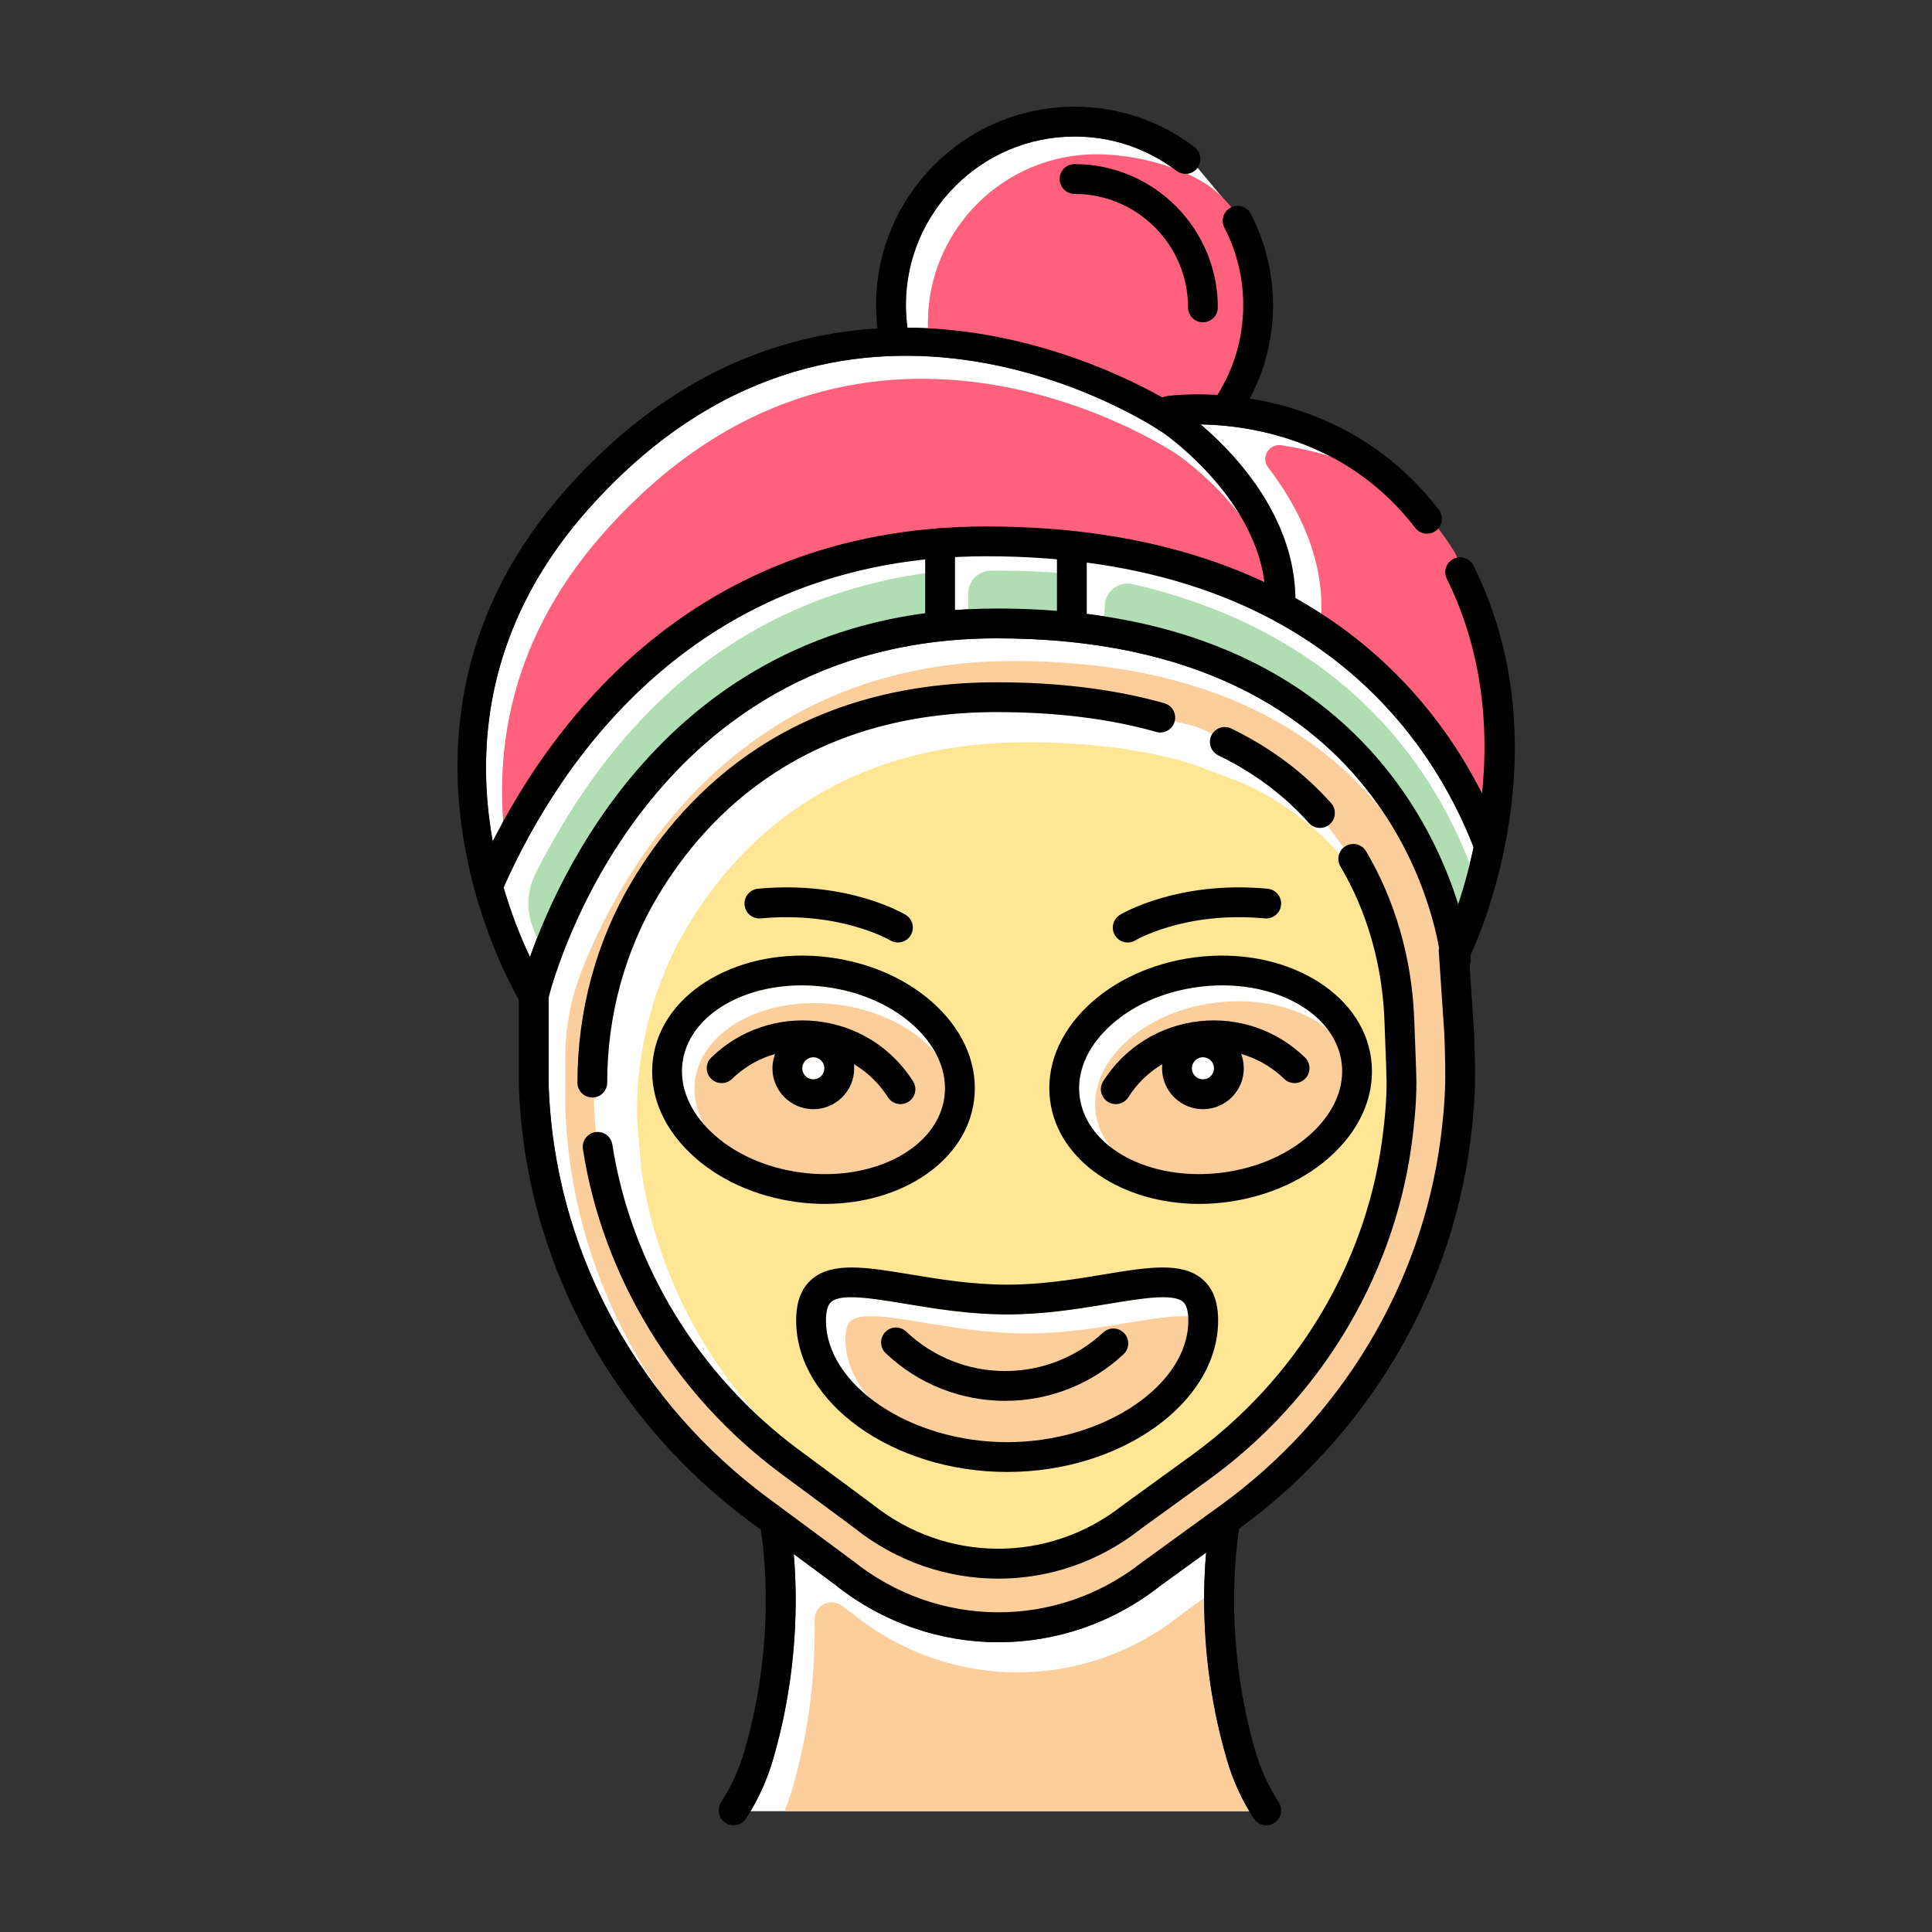 <svg xmlns="http://www.w3.org/2000/svg" id="Layer_1" viewBox="0 0 300 300"><rect x="0" y="0" width="300" height="300" fill="#333333" stroke="none"/><g><g fill="#fff"><path d="m223.416 147.791c-.014-.2.007-.394.042-.582-1.677-9.386-12.031-48.089-68.658-48.089-54.271 0-68.603 51.783-69.615 55.742l.01 10.321c-.008.677-.012 1.323-.012 1.967 0 1.394.06 2.925.179 4.549 1.752 24.056 14.12 46.264 33.932 60.931l13.105 9.701c13.227 10.615 31.67 10.699 44.922.262l12.249-8.879c18.673-13.53 31.1-34.176 34.094-56.644.5-3.749.753-7.086.753-9.92 0-2.23-.05-4.491-.15-6.719z"></path><path d="m187.294 241.078-7.184 5.205c-7.379 5.813-16.218 8.721-25.063 8.721-8.992 0-17.99-3.003-25.473-9.01l-6.318-4.676c.568 6.614.714 18.556-3.267 32.046-.818 2.774-1.991 5.409-3.456 7.872h77.466c-1.464-2.461-2.638-5.096-3.456-7.872-4.032-13.653-3.835-25.724-3.249-32.286z"></path><path d="m182.681 26.519c-4.582-3.481-10.055-5.321-15.827-5.321-14.443 0-26.192 11.75-26.192 26.192 0 1.17.105 2.336.259 3.493 18.677.137 33.981 7.674 39.592 10.844.212-.105.439-.188.686-.223.334-.049 3.35-.451 7.818-.179 2.628-4.171 4.029-8.971 4.029-13.936 0-4.248-.984-8.299-2.925-12.043-.588-1.134-.145-2.531.989-3.119.002-.001.003-.001.004-.002l-5.169-6.186c-.008.011-.013.023-.021.035-.775 1.021-2.227 1.218-3.243.445z"></path><path d="m221.589 82.872c-.693 0-1.379-.31-1.835-.902-.652-.847-1.34-1.674-2.043-2.457-12.087-13.461-28.655-13.845-34.062-13.571-.055.127-.119.253-.198.373-.71 1.062-2.149 1.347-3.209.637-2.007-1.338-49.611-32.309-89.048 12.292-24.619 27.843-14.339 57.909-8.899 69.365 5.189-14.723 23.645-54.117 72.504-54.117 50.922 0 66.859 30.693 71.629 45.902 3.365-10.134 7.964-30.883-1.771-50.515-.568-1.145-.1-2.534 1.045-3.101.009-.005.018-.006.027-.01l-2.684-4.421c-.017.014-.03.031-.047.044-.419.325-.916.481-1.409.481z"></path></g><path d="m99.696 182.408c2.885 18.634 13.437 35.907 28.949 47.391l11.372 8.418c11.455 9.193 27.413 9.265 38.879.233l10.732-7.779c16.094-11.661 26.865-29.387 29.55-48.635.491-3.52.74-6.632.74-9.247 0-.583-.059-2.756-.34-9.798-.343-8.58-2.704-16.798-6.828-23.765-.635-1.073-4.454-6.25-4.912-6.764-3.795-4.273-8.523-7.803-14.054-10.492-1.149-.559-8.432-3.294-9.639-3.639-7.197-2.043-15.52-3.078-24.738-3.078-29.437 0-44.885 15.547-52.659 28.588-5.137 8.617-7.852 18.627-7.852 28.948.001 1.279.605 8.356.8 9.619z" fill="#ffe694"></path><path d="m171.56 93.962-.211 3.821c39.636 7.212 51.567 34.227 55.109 48.165.926-2.347 1.949-5.288 2.864-8.669-4.856-14.82-18.06-38.381-53.416-46.576-2.141-.497-4.225 1.064-4.346 3.259z" fill="#b1ddb3"></path><path d="m148.148 85.632c.105-.014.209-.032.317-.032.021 0 .042.006.063.006 2.315-.171 4.678-.281 7.126-.281 17.929 0 32.043 3.428 43.164 8.653-1.798-13.774-15.927-23.342-16.082-23.445-.002-.001-.004-.003-.006-.005 0 0-.001 0-.001-.001-2.007-1.338-49.611-32.309-89.048 12.292-16.001 18.096-17.255 37.126-14.682 51.38 9.722-19.115 30.106-45.529 69.149-48.567z" fill="#ff617c"></path><path d="m208.324 165.016c-.918-7.057-8.878-12.009-18.501-12.009-1.215 0-2.455.078-3.713.242-5.558.723-10.552 2.978-14.061 6.35-3.321 3.19-4.884 6.993-4.4 10.71 1.034 7.948 10.998 13.225 22.213 11.767 5.558-.723 10.552-2.978 14.061-6.35 3.322-3.19 4.885-6.994 4.401-10.71z" fill="#fff"></path><path d="m210.81 167.481c-.918-7.057-8.878-12.009-18.501-12.009-1.215 0-2.455.078-3.713.242-5.558.723-10.552 2.978-14.061 6.35-3.321 3.19-4.884 6.993-4.4 10.71 1.034 7.948 10.998 13.225 22.213 11.767 5.558-.723 10.552-2.978 14.061-6.35 3.322-3.19 4.885-6.994 4.401-10.71z" fill="#fcce9c"></path><path d="m226.851 163.956-.851-12.639c-.014-.2.007-.394.043-.582-1.677-9.386-12.032-48.09-68.659-48.09-43.175 0-61.074 32.774-67.097 48.169-1.687 4.312-2.517 8.906-2.513 13.536l.004 4.358c-.008.677-.012 1.323-.012 1.967 0 1.394.06 2.925.179 4.549 1.752 24.056 14.12 46.264 33.932 60.931l13.105 9.701c13.227 10.615 31.67 10.699 44.922.262l12.249-8.879c18.673-13.53 31.1-34.176 34.094-56.644.5-3.749.753-7.086.753-9.92 0-2.23-.05-4.49-.149-6.719zm-10.512 20.194c-2.859 20.488-12.971 32.02-30.08 44.416l-11.067 8.93c-6.493 5.115-11.402 6.042-19.189 6.042-7.918 0-12.599-.238-19.189-5.527l-11.743-8.227c-16.483-12.203-28.903-27.996-31.974-47.825-.195-1.261-.853-9.05-.853-10.326 0-11.154 1.233-22.755 6.797-32.089 8.389-14.072 25.325-31.494 56.935-31.494 9.645 0 28.197 4.233 29.888 4.842s6.91 3.364 7.497 3.642 10.89 9.662 12.051 10.822c1.161 1.159 5.168 7.073 5.688 7.95.521.877 7.306 16.619 7.681 25.962.23 5.795-.514 10.041-.514 10.963.001 2.829-1.407 8.187-1.928 11.919z" fill="#fcce9c"></path><path d="m187.869 164.548c-.308-.249-.685-.381-1.075-.381-.062 0-.124.004-.187.011-.941.101-1.626.95-1.524 1.892.1.941.944 1.618 1.891 1.524.456-.049.866-.273 1.155-.63.288-.357.42-.804.371-1.261 0 0 0 0-.001-.001-.048-.456-.272-.866-.63-1.154z" fill="#fff"></path><path d="m156.389 223.938c14.988 0 28.135-8.829 28.135-18.895 0-1.458-.282-2.436-.836-2.907-1.565-1.328-6.399-.526-11.52.32-4.673.774-9.969 1.65-15.779 1.65-5.809 0-11.105-.877-15.778-1.65-3.154-.521-6.199-1.026-8.439-1.026-1.396 0-2.48.196-3.081.706-.554.471-.836 1.448-.836 2.907 0 10.067 13.147 18.895 28.134 18.895z" fill="#fff"></path><path d="m159.407 226.886c14.988 0 28.135-8.829 28.135-18.895 0-1.458-.282-2.436-.836-2.907-1.565-1.328-6.399-.526-11.52.32-4.673.774-9.969 1.65-15.779 1.65-5.809 0-11.105-.877-15.778-1.65-3.154-.521-6.199-1.026-8.439-1.026-1.396 0-2.48.196-3.081.706-.554.471-.836 1.448-.836 2.907 0 10.066 13.147 18.895 28.134 18.895z" fill="#fcce9c"></path><path d="m124.44 182.076c11.213 1.458 21.18-3.82 22.213-11.767.484-3.716-1.079-7.52-4.4-10.71-3.51-3.372-8.504-5.627-14.061-6.35-1.256-.163-2.498-.242-3.713-.242-9.624 0-17.583 4.952-18.501 12.009-.484 3.716 1.079 7.52 4.4 10.71 3.51 3.372 8.504 5.627 14.062 6.35z" fill="#fff"></path><path d="m126.379 184.835c11.213 1.458 21.18-3.82 22.213-11.767.484-3.716-1.079-7.52-4.4-10.71-3.51-3.372-8.504-5.627-14.061-6.35-1.256-.163-2.498-.242-3.713-.242-9.624 0-17.583 4.952-18.501 12.009-.484 3.716 1.079 7.52 4.4 10.71 3.51 3.372 8.504 5.627 14.062 6.35z" fill="#fcce9c"></path><path d="m82.66 143.778c.921 2.574 1.872 4.784 2.71 6.548 4.773-13.544 20.797-47.944 61.369-53.368v-8.35c-36.187 3.849-54.187 28.474-63.58 47.031-1.278 2.523-1.452 5.476-.499 8.139z" fill="#b1ddb3"></path><path d="m126.499 164.176c-.944-.093-1.79.583-1.891 1.525-.049.456.082.905.371 1.262.288.358.698.581 1.154.63.453.05.905-.081 1.262-.37.358-.288.581-.698.63-1.154.05-.457-.082-.905-.37-1.262-.29-.358-.7-.582-1.156-.631z" fill="#fff"></path><path d="m156.838 96.723c3.25 0 6.354.128 9.325.366v-7.989c-3.481-.31-7.116-.492-10.958-.492-.469 0-.935.004-1.398.013-1.932.035-3.476 1.615-3.476 3.547v4.824c2.113-.16 4.267-.269 6.507-.269z" fill="#b1ddb3"></path><path d="m225.869 85.745c-.558-.912-1.154-1.807-1.769-2.661-7.103-9.852-17.529-12.739-25.106-13.946-1.926-.307-3.27 1.894-2.082 3.441 4.393 5.719 9.091 14.321 8.163 24.21 14.08 10 21.589 22.689 25.577 33.243 2.064-9.752 3.695-23.842-.752-35.899-.392-1.065-3.641-7.751-4.031-8.388z" fill="#ff617c"></path><path d="m188.289 29.285c-4.582-3.481-12.244-5.332-18.016-5.332-14.443 0-26.192 11.75-26.192 26.192 0 1.17.105 2.337.259 3.493 18.677.137 33.98 7.675 39.592 10.844.212-.105.439-.188.686-.223.335-.048 3.35-.451 7.818-.178 2.628-4.171 4.029-8.971 4.029-13.936 0-4.248-.528-7.073-2.139-12.38-1.345-4.431-5.038-7.721-6.037-8.48z" fill="#ff617c"></path><path d="m193.997 281.237c-1.464-2.461-2.638-5.096-3.456-7.872-2.856-9.677-3.585-18.547-3.561-25.236l-3.915 2.837c-7.379 5.813-16.218 8.721-25.063 8.721-8.992 0-17.99-3.004-25.473-9.01l-1.818-1.346c-1.76-1.302-4.258-.033-4.217 2.156.127 6.816-.503 16.235-3.55 26.56-.32 1.088-.713 2.147-1.138 3.191h72.191z" fill="#fcce9c"></path><g><g><g><path d="m186.791 50.047c-1.278 0-2.314-1.036-2.314-2.314 0-9.718-7.906-17.623-17.623-17.623-1.278 0-2.314-1.036-2.314-2.314s1.036-2.314 2.314-2.314c12.27 0 22.251 9.981 22.251 22.251 0 1.278-1.036 2.314-2.314 2.314z"></path></g></g><g><g><path d="m198.826 96.51c-.03 0-.061-.001-.091-.002-1.277-.05-2.272-1.125-2.223-2.402.612-15.737-16.094-27.038-16.263-27.15-1.063-.708-1.353-2.143-.647-3.207.705-1.064 2.138-1.357 3.204-.65.778.515 19.045 12.828 18.331 31.186-.05 1.248-1.075 2.225-2.311 2.225z"></path></g></g><g><g><path d="m156.086 217.522c-6.932 0-13.52-2.626-18.55-7.394-.927-.879-.966-2.343-.087-3.271.878-.927 2.342-.967 3.271-.087 4.166 3.949 9.623 6.124 15.365 6.124 5.666 0 11.07-2.125 15.216-5.983.938-.87 2.401-.816 3.27.117.871.935.818 2.4-.118 3.27-5.003 4.659-11.526 7.224-18.367 7.224z"></path></g></g><g><g><g><path d="m173.257 171.447c-.423 0-.853-.116-1.237-.359-1.079-.685-1.399-2.114-.716-3.194 3.337-5.264 8.803-8.664 14.993-9.328 6.043-.654 11.989 1.41 16.341 5.645.915.892.935 2.357.044 3.273-.894.915-2.357.935-3.273.044-3.361-3.272-7.958-4.857-12.619-4.362-4.781.513-9.001 3.139-11.578 7.205-.439.696-1.189 1.076-1.955 1.076z"></path></g></g><g><g><path d="m186.785 172.231c-3.197.001-5.954-2.419-6.304-5.669-.373-3.479 2.153-6.613 5.632-6.987 1.689-.182 3.34.305 4.66 1.369s2.146 2.578 2.327 4.264c.181 1.685-.306 3.34-1.369 4.659-1.064 1.32-2.578 2.146-4.264 2.327-.229.025-.457.037-.682.037zm.009-8.064c-.062 0-.124.004-.187.011-.941.101-1.626.95-1.524 1.892.1.941.944 1.618 1.891 1.524.456-.049.866-.273 1.155-.63.288-.357.42-.804.371-1.261 0 0 0 0-.001-.001-.048-.456-.272-.866-.63-1.154-.308-.248-.685-.381-1.075-.381z"></path></g></g></g><g><g><g><path d="m139.826 171.447c-.766 0-1.515-.38-1.956-1.075-2.579-4.066-6.799-6.692-11.579-7.205-4.652-.496-9.257 1.09-12.619 4.362-.917.891-2.38.871-3.273-.044-.891-.916-.871-2.381.044-3.273 4.353-4.235 10.311-6.295 16.341-5.645 6.19.664 11.655 4.063 14.992 9.328.685 1.079.365 2.509-.715 3.193-.382.243-.812.359-1.235.359z"></path></g></g><g><g><path d="m126.305 172.232c-.229 0-.459-.013-.69-.038-1.685-.18-3.199-1.006-4.263-2.326s-1.55-2.974-1.37-4.659c.001-.001.001-.001.001-.001.373-3.479 3.519-5.998 6.986-5.633 1.686.182 3.2 1.008 4.264 2.327 1.064 1.32 1.55 2.974 1.369 4.66-.18 1.685-1.006 3.199-2.326 4.263-1.14.919-2.529 1.407-3.971 1.407zm-1.721-6.53c-.049.456.082.905.371 1.262.288.358.698.581 1.154.63.453.05.905-.081 1.262-.37.358-.288.581-.698.63-1.154.05-.457-.082-.905-.37-1.262s-.698-.581-1.155-.63c-.945-.095-1.791.582-1.892 1.524z"></path></g></g></g><g><g><path d="m156.389 228.566c-17.759 0-32.762-10.772-32.762-23.522 0-2.921.808-5.026 2.471-6.436 3.2-2.714 8.527-1.832 15.268-.716 4.497.744 9.594 1.588 15.023 1.588s10.526-.844 15.023-1.588c6.744-1.116 12.069-1.997 15.269.716 1.662 1.411 2.47 3.515 2.47 6.436.001 12.75-15.003 23.522-32.762 23.522zm-24.217-27.135c-1.396 0-2.48.196-3.081.706-.554.471-.836 1.448-.836 2.907 0 10.066 13.147 18.895 28.134 18.895 14.988 0 28.135-8.829 28.135-18.895 0-1.458-.282-2.436-.836-2.907-1.565-1.328-6.399-.526-11.52.32-4.673.774-9.969 1.65-15.779 1.65-5.809 0-11.105-.877-15.778-1.65-3.154-.521-6.199-1.026-8.439-1.026z"></path></g></g><g><g><path d="m186.218 186.941c-11.948 0-21.936-6.651-23.157-16.036-.678-5.209 1.375-10.41 5.782-14.644 4.219-4.052 10.139-6.752 16.671-7.601 13.743-1.793 26.035 5.281 27.398 15.759.678 5.209-1.375 10.41-5.782 14.644-4.219 4.052-10.139 6.752-16.671 7.601-1.432.187-2.851.277-4.241.277zm3.605-33.934c-1.215 0-2.455.078-3.713.242-5.558.723-10.552 2.978-14.061 6.35-3.321 3.19-4.884 6.993-4.4 10.71 1.034 7.948 10.998 13.225 22.213 11.767 5.558-.723 10.552-2.978 14.061-6.35 3.321-3.19 4.884-6.993 4.4-10.71-.917-7.057-8.877-12.009-18.5-12.009z"></path></g></g><g><g><path d="m128.085 186.941c-1.391 0-2.808-.09-4.241-.277-6.532-.85-12.453-3.549-16.671-7.601-4.407-4.234-6.46-9.435-5.782-14.644 1.363-10.478 13.657-17.549 27.398-15.759 6.532.85 12.453 3.549 16.671 7.601 4.407 4.234 6.46 9.435 5.782 14.644-1.221 9.385-11.21 16.036-23.157 16.036zm-3.606-33.934c-9.624 0-17.583 4.952-18.501 12.009-.484 3.716 1.079 7.52 4.4 10.71 3.51 3.372 8.504 5.627 14.061 6.35 11.213 1.458 21.18-3.82 22.213-11.767.484-3.716-1.079-7.52-4.4-10.71-3.51-3.372-8.504-5.627-14.061-6.35-1.256-.164-2.498-.242-3.712-.242z"></path></g></g><g><g><path d="m91.975 170.422c-1.278 0-2.314-1.036-2.314-2.314 0-11.154 2.94-21.984 8.504-31.317 8.389-14.072 25.024-30.846 56.634-30.846 9.645 0 18.394 1.095 26.002 3.255 1.229.349 1.943 1.628 1.594 2.858-.348 1.23-1.631 1.944-2.858 1.594-7.197-2.043-15.52-3.078-24.738-3.078-29.437 0-44.885 15.547-52.659 28.588-5.137 8.617-7.852 18.627-7.852 28.948.001 1.276-1.035 2.312-2.313 2.312z"></path></g></g><g><g><path d="m155.017 245.133c-7.918 0-15.844-2.644-22.434-7.934l-11.3-8.364c-16.483-12.203-27.698-30.574-30.769-50.402-.195-1.262.67-2.445 1.933-2.641 1.263-.189 2.446.67 2.641 1.933 2.885 18.634 13.437 35.907 28.949 47.391l11.372 8.418c11.455 9.193 27.413 9.265 38.879.233l10.732-7.779c16.094-11.661 26.865-29.388 29.55-48.635.491-3.52.74-6.632.74-9.247 0-.583-.059-2.756-.34-9.798-.343-8.58-2.704-16.798-6.828-23.765-.651-1.1-.287-2.519.813-3.17 1.102-.649 2.519-.287 3.17.813 4.513 7.625 7.096 16.594 7.47 25.938.23 5.795.343 9.06.343 9.982 0 2.828-.264 6.154-.784 9.886-2.859 20.488-14.31 39.347-31.419 51.743l-10.658 7.723c-6.493 5.117-14.272 7.675-22.06 7.675z"></path></g></g><g><g><path d="m204.961 128.558c-.638 0-1.274-.263-1.731-.777-3.795-4.273-8.523-7.803-14.054-10.492-1.149-.559-1.628-1.943-1.07-3.093.559-1.15 1.943-1.628 3.093-1.07 6.08 2.956 11.291 6.853 15.491 11.581.849.956.761 2.418-.194 3.267-.44.392-.988.584-1.535.584z"></path></g></g><g><g><path d="m175.112 146.349c-.784 0-1.548-.398-1.982-1.118-.661-1.094-.31-2.516.784-3.177.362-.219 9.044-5.351 22.921-4.053 1.273.12 2.208 1.247 2.089 2.519-.12 1.272-1.26 2.205-2.519 2.089-12.373-1.16-20.021 3.361-20.098 3.406-.375.227-.788.334-1.195.334z"></path></g></g><g><g><path d="m139.429 146.349c-.405 0-.816-.106-1.189-.33-.143-.084-7.887-4.561-20.104-3.41-1.266.115-2.4-.816-2.519-2.089s.816-2.4 2.089-2.519c13.88-1.297 22.559 3.834 22.921 4.053 1.094.661 1.445 2.083.784 3.177-.434.721-1.198 1.118-1.982 1.118z"></path></g></g><g><g><g><path d="m155.046 255.004c-8.992 0-17.99-3.003-25.473-9.01l-13.033-9.646c-20.897-15.47-33.944-38.912-35.794-64.314-.127-1.735-.191-3.379-.191-4.884 0-.664.004-1.329.012-1.994l-.012-12.527c-.002-1.278 1.033-2.315 2.312-2.316h.002c1.277 0 2.312 1.034 2.314 2.312l.012 12.559c-.008.677-.012 1.323-.012 1.967 0 1.394.06 2.925.179 4.549 1.752 24.056 14.12 46.264 33.932 60.931l13.105 9.701c13.227 10.615 31.67 10.699 44.922.262l12.249-8.879c18.673-13.53 31.1-34.176 34.094-56.644.5-3.749.753-7.086.753-9.92 0-2.23-.05-4.491-.15-6.719l-.851-12.639c-.086-1.275.878-2.378 2.153-2.464 1.271-.1 2.378.879 2.464 2.153l.854 12.691c.105 2.349.157 4.68.157 6.978 0 3.038-.267 6.581-.794 10.531-3.161 23.72-16.271 45.51-35.966 59.781l-12.175 8.822c-7.379 5.812-16.217 8.719-25.063 8.719z"></path></g></g><g><g><path d="m82.868 156.9c-.786 0-1.53-.401-1.958-1.082-.264-.42-26.056-42.462 6.818-79.64 42.147-47.664 94.564-13.423 95.088-13.072 1.061.711 1.344 2.147.634 3.208-.71 1.062-2.149 1.347-3.209.637-2.007-1.338-49.611-32.309-89.048 12.292-24.619 27.843-14.339 57.909-8.899 69.365 5.189-14.723 23.645-54.117 72.504-54.117 67.349 0 73.507 53.698 73.561 54.241.127 1.271-.801 2.406-2.072 2.533-1.266.121-2.406-.801-2.533-2.072-.21-2.041-5.888-50.074-68.956-50.074-56.142 0-69.547 55.426-69.676 55.986-.21.911-.948 1.607-1.869 1.762-.128.023-.257.033-.385.033z"></path></g></g><g><g><path d="m190.601 65.476c-.441 0-.886-.125-1.28-.387-1.064-.708-1.352-2.144-.644-3.209 2.858-4.295 4.369-9.306 4.369-14.489 0-4.248-.984-8.299-2.925-12.043-.588-1.134-.145-2.531.989-3.119 1.137-.587 2.532-.145 3.119.989 2.254 4.345 3.445 9.246 3.445 14.173 0 6.099-1.779 11.996-5.144 17.053-.446.669-1.181 1.032-1.929 1.032z"></path></g></g><g><g><path d="m138.83 54.964c-1.093 0-2.065-.777-2.272-1.891-.347-1.863-.523-3.775-.523-5.683 0-16.994 13.826-30.82 30.82-30.82 6.791 0 13.232 2.166 18.626 6.264 1.018.773 1.216 2.224.443 3.242-.774 1.019-2.226 1.216-3.242.443-4.582-3.481-10.055-5.321-15.827-5.321-14.443 0-26.192 11.75-26.192 26.192 0 1.624.15 3.251.445 4.835.234 1.256-.594 2.464-1.851 2.699-.144.026-.287.04-.427.04z"></path></g></g><g><g><path d="m196.622 283.431c-.758 0-1.5-.371-1.943-1.054-1.8-2.775-3.193-5.806-4.138-9.012-5.932-20.101-2.704-36.785-2.564-37.485.25-1.253 1.465-2.067 2.721-1.814 1.253.249 2.066 1.468 1.817 2.721-.032.16-3.129 16.316 2.464 35.269.819 2.777 2.025 5.402 3.582 7.802.696 1.072.39 2.505-.682 3.2-.389.253-.826.373-1.257.373z"></path></g></g><g><g><path d="m113.906 283.431c-.432 0-.868-.121-1.257-.373-1.072-.695-1.378-2.129-.682-3.2 1.558-2.403 2.763-5.028 3.581-7.802 5.612-19.015 2.497-35.107 2.465-35.268-.251-1.253.561-2.472 1.814-2.723 1.253-.253 2.472.561 2.723 1.814.14.7 3.368 17.385-2.564 37.485-.944 3.203-2.336 6.235-4.138 9.012-.441.684-1.184 1.055-1.942 1.055z"></path></g></g><g><g><path d="m221.589 82.872c-.693 0-1.379-.31-1.835-.902-.652-.847-1.34-1.674-2.043-2.457-14.562-16.216-35.642-13.455-35.856-13.427-1.268.181-2.436-.7-2.616-1.964s.695-2.434 1.959-2.617c.955-.138 23.702-3.183 39.956 14.916.78.87 1.543 1.787 2.266 2.726.78 1.012.591 2.465-.422 3.245-.42.323-.917.48-1.409.48z"></path></g></g><g><g><path d="m226.057 150.042c-.341 0-.688-.076-1.016-.236-1.147-.561-1.622-1.946-1.061-3.094.143-.293 14.162-29.638.678-56.833-.568-1.145-.1-2.534 1.045-3.101 1.145-.569 2.534-.101 3.101 1.045 14.517 29.278-.041 59.646-.668 60.925-.402.818-1.224 1.294-2.079 1.294z"></path></g></g></g><g><g><path d="m76.137 139.085c-.315 0-.634-.065-.94-.201-1.167-.52-1.692-1.888-1.172-3.055 9-20.197 31.249-54.08 79.142-54.08 53.352 0 73.038 30.273 80.024 48.318.461 1.192-.131 2.531-1.323 2.993s-2.531-.131-2.993-1.323c-6.558-16.941-25.115-45.361-75.708-45.361-45.279 0-66.373 32.163-74.915 51.335-.384.862-1.23 1.374-2.115 1.374z"></path></g></g><g><g><path d="m145.978 97.653c-1.278 0-2.314-1.036-2.314-2.314v-11.002c0-1.278 1.036-2.314 2.314-2.314s2.314 1.036 2.314 2.314v11.002c0 1.278-1.036 2.314-2.314 2.314z"></path></g></g><g><g><path d="m166.438 97.653c-1.278 0-2.314-1.036-2.314-2.314v-9.459c0-1.278 1.036-2.314 2.314-2.314s2.314 1.036 2.314 2.314v9.459c0 1.278-1.036 2.314-2.314 2.314z"></path></g></g></g></g></svg>
